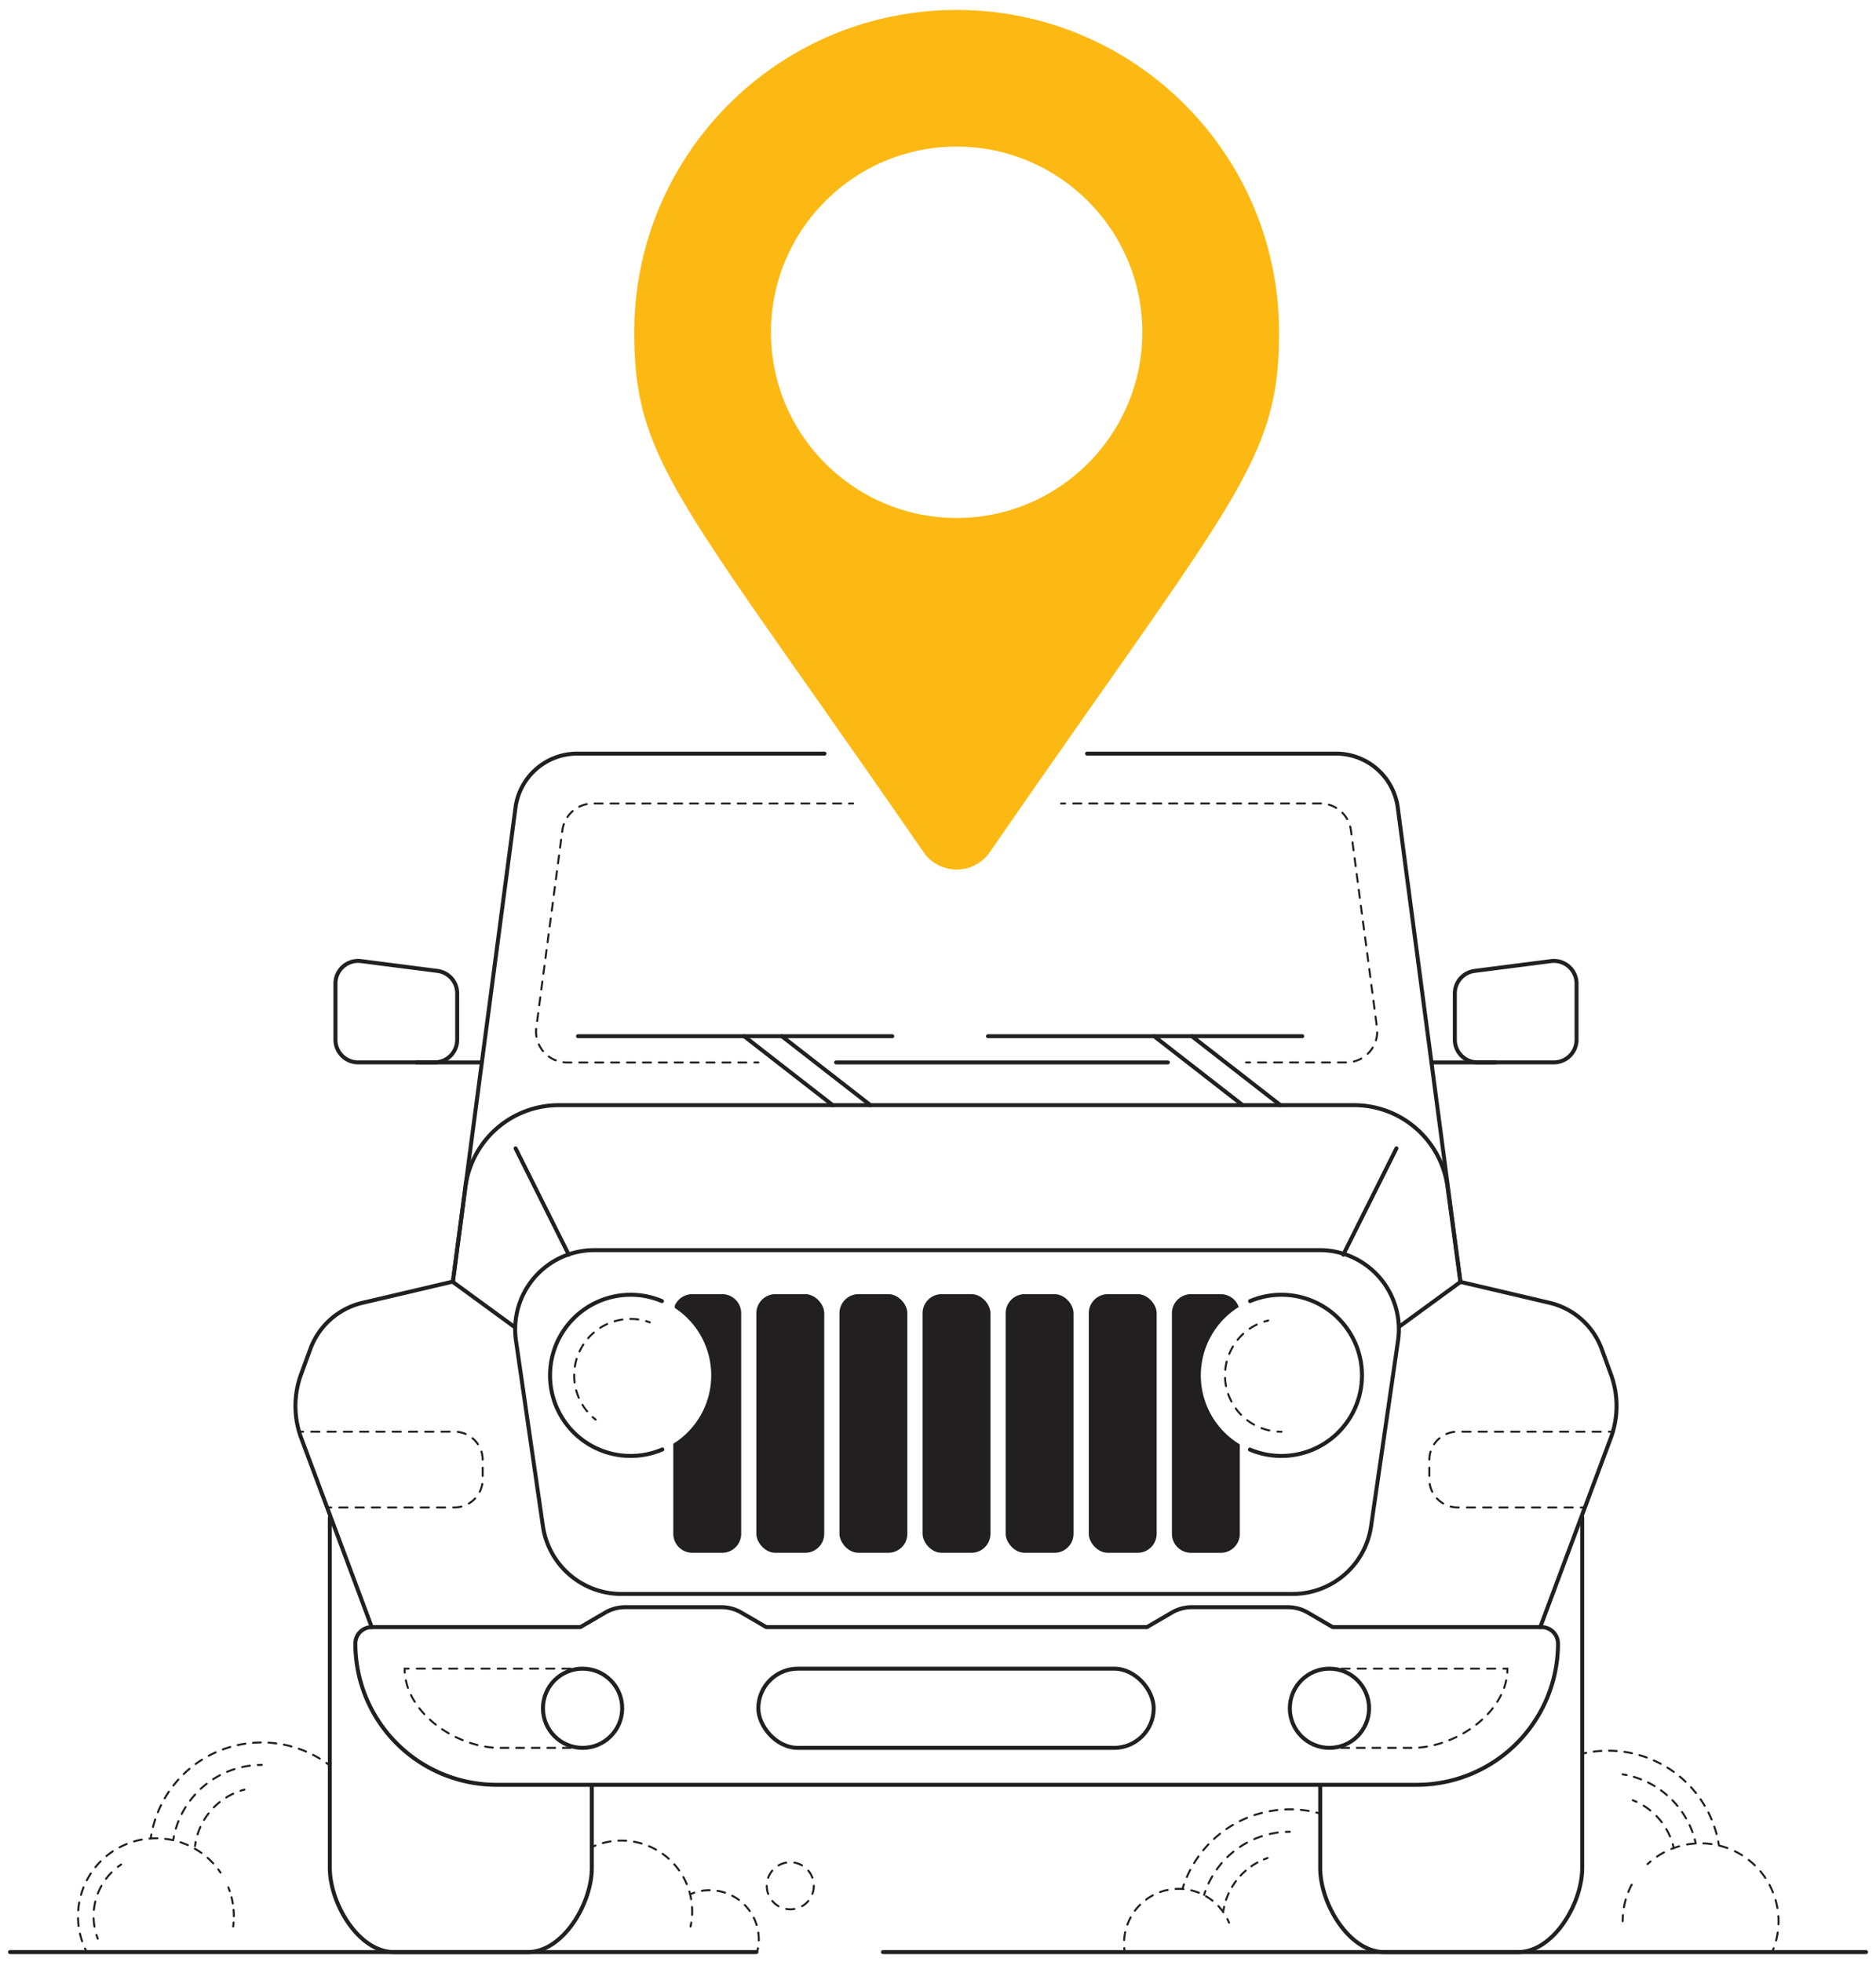 <svg xmlns="http://www.w3.org/2000/svg" viewBox="0 0 1880.75 1967.32"><defs><style>.cls-1{fill:#fdb913;}.cls-2{fill:#221f20;}.cls-10,.cls-11,.cls-12,.cls-13,.cls-14,.cls-15,.cls-16,.cls-17,.cls-18,.cls-19,.cls-20,.cls-21,.cls-22,.cls-23,.cls-24,.cls-25,.cls-26,.cls-27,.cls-28,.cls-29,.cls-3,.cls-4,.cls-5,.cls-6,.cls-7,.cls-8,.cls-9{fill:none;stroke:#221f20;stroke-linecap:round;}.cls-10,.cls-11,.cls-12,.cls-13,.cls-14,.cls-15,.cls-16,.cls-17,.cls-18,.cls-19,.cls-20,.cls-21,.cls-22,.cls-23,.cls-24,.cls-25,.cls-26,.cls-27,.cls-29,.cls-3,.cls-4,.cls-5,.cls-6,.cls-7,.cls-8,.cls-9{stroke-miterlimit:10;stroke-width:2px;}.cls-4{stroke-dasharray:7.97 7.97;}.cls-5{stroke-dasharray:8.01 8.01;}.cls-6{stroke-dasharray:8.23 8.23;}.cls-7{stroke-dasharray:8.11 8.11;}.cls-8{stroke-dasharray:7.81 7.81;}.cls-9{stroke-dasharray:8.16 8.16;}.cls-10{stroke-dasharray:7.98 7.98;}.cls-11{stroke-dasharray:8.2 8.2;}.cls-12{stroke-dasharray:7.95 7.95;}.cls-13{stroke-dasharray:7.84 7.84;}.cls-14{stroke-dasharray:7.87 7.87;}.cls-15{stroke-dasharray:8.24 8.24;}.cls-16{stroke-dasharray:7.71 7.71;}.cls-17{stroke-dasharray:8.23 8.23;}.cls-18{stroke-dasharray:7.61 7.61;}.cls-19{stroke-dasharray:7.88 7.88;}.cls-20{stroke-dasharray:7.15 7.15;}.cls-21{stroke-dasharray:8.17 8.17;}.cls-22{stroke-dasharray:7.77 7.77;}.cls-23{stroke-dasharray:7.96 7.96;}.cls-24{stroke-dasharray:7.92 7.92;}.cls-25{stroke-dasharray:6.39 6.39;}.cls-26{stroke-dasharray:7.88 7.88;}.cls-27{stroke-dasharray:8.46 8.46;}.cls-28{stroke-linejoin:round;stroke-width:4px;}.cls-29{stroke-dasharray:8;}</style></defs><g id="solid_shapes" data-name="solid shapes"><path class="cls-1" d="M959.06,519.36c-102.65,0-186.16-83.51-186.16-186.16S856.41,147,959.06,147s186.16,83.51,186.16,186.16S1061.71,519.36,959.06,519.36Zm0-509.36c-178.5,0-323.2,144.7-323.2,323.2,0,130.31,45.4,166.7,290,521.28a40.43,40.43,0,0,0,66.44,0c244.58-354.58,290-391,290-521.28C1282.26,154.7,1137.56,10,959.06,10Z"/><rect class="cls-2" x="924.9" y="1297.63" width="68.06" height="259.35" rx="19.1"/><rect class="cls-2" x="1008.22" y="1297.63" width="68.06" height="259.35" rx="19.1"/><rect class="cls-2" x="841.59" y="1297.63" width="68.06" height="259.35" rx="19.1"/><rect class="cls-2" x="758.27" y="1297.63" width="68.06" height="259.35" rx="19.1"/><rect class="cls-2" x="1091.54" y="1297.63" width="68.06" height="259.35" rx="19.1"/><path class="cls-2" d="M1203.87,1379.05a80.75,80.75,0,0,1,38-68.53v0a19.1,19.1,0,0,0-18.06-12.87H1194a19.1,19.1,0,0,0-19.1,19.1v221.15A19.1,19.1,0,0,0,1194,1557h29.86a19.1,19.1,0,0,0,19.1-19.1v-89.63h0A80.75,80.75,0,0,1,1203.87,1379.05Z"/><path class="cls-2" d="M723.92,1297.63H694.06a19.11,19.11,0,0,0-17.6,11.66l0,2.15A80.8,80.8,0,0,1,675,1447.61v90.27a19.1,19.1,0,0,0,19.1,19.1h29.86a19.1,19.1,0,0,0,19.1-19.1V1316.73A19.1,19.1,0,0,0,723.92,1297.63Z"/></g><g id="dotted_lines" data-name="dotted lines"><line class="cls-3" x1="855.21" y1="805.64" x2="851.21" y2="805.64"/><path class="cls-4" d="M843.24,805.64H594.54a31,31,0,0,0-30.76,27l-26.11,197.55a31,31,0,0,0,30.77,35.1H752.26"/><line class="cls-3" x1="756.25" y1="1065.26" x2="760.25" y2="1065.26"/><line class="cls-3" x1="1249.26" y1="1065.26" x2="1253.26" y2="1065.26"/><path class="cls-5" d="M1261.27,1065.26h88.41a31,31,0,0,0,30.77-35.1l-26.11-197.55a31,31,0,0,0-30.76-27H1071.8"/><line class="cls-3" x1="1067.79" y1="805.64" x2="1063.79" y2="805.64"/><path class="cls-3" d="M1271.42,1324.05c-1.31.31-2.59.67-3.86,1.07"/><path class="cls-6" d="M1259.93,1328.17a56.59,56.59,0,0,0,16.66,106.88"/><path class="cls-3" d="M1280.69,1435.48c1.32.1,2.65.14,4,.14"/><line class="cls-3" x1="1332.81" y1="1673.14" x2="1336.81" y2="1673.14"/><line class="cls-7" x1="1344.93" y1="1673.14" x2="1503.16" y2="1673.14"/><path class="cls-3" d="M1507.22,1673.14h4c0,1.34,0,2.67-.14,4"/><path class="cls-8" d="M1510,1684.87c-8.08,38.3-54.37,67.69-94.25,67.69h-75"/><line class="cls-3" x1="1336.81" y1="1752.56" x2="1332.81" y2="1752.56"/><line class="cls-3" x1="1616.96" y1="1435.56" x2="1612.96" y2="1435.56"/><path class="cls-9" d="M1604.8,1435.56H1461.19a28.19,28.19,0,0,0-28.2,28.2v19.49a28.2,28.2,0,0,0,28.2,28.2h119.5"/><line class="cls-3" x1="1584.77" y1="1511.45" x2="1588.77" y2="1511.45"/><path class="cls-3" d="M597.15,1423.47c-1-.83-2.06-1.69-3-2.59"/><path class="cls-10" d="M588.6,1415.12a56.6,56.6,0,0,1,55.24-91.44"/><path class="cls-3" d="M647.71,1324.64q1.93.55,3.81,1.23"/><line class="cls-3" x1="584.06" y1="1673.14" x2="580.06" y2="1673.14"/><line class="cls-7" x1="571.94" y1="1673.14" x2="413.71" y2="1673.14"/><path class="cls-3" d="M409.65,1673.14h-4c0,1.34.05,2.67.14,4"/><path class="cls-8" d="M406.88,1684.87c8.08,38.3,54.37,67.69,94.25,67.69h75"/><line class="cls-3" x1="580.06" y1="1752.56" x2="584.06" y2="1752.56"/><line class="cls-3" x1="299.91" y1="1435.56" x2="303.91" y2="1435.56"/><path class="cls-9" d="M312.07,1435.56H455.69a28.19,28.19,0,0,1,28.19,28.2v19.49a28.2,28.2,0,0,1-28.19,28.2H336.18"/><line class="cls-3" x1="332.1" y1="1511.45" x2="328.1" y2="1511.45"/><path class="cls-3" d="M1776.66,1957.22c.53-1.22,1-2.46,1.49-3.71"/><path class="cls-11" d="M1780.59,1945.69A78.14,78.14,0,0,0,1658,1863.87"/><path class="cls-3" d="M1654.75,1866.41c-1,.86-2,1.74-3,2.65"/><path class="cls-3" d="M1232.16,1927.81c-.5-1.23-1.06-2.45-1.65-3.64"/><path class="cls-12" d="M1226.44,1917.35a54.69,54.69,0,0,0-99.55,31.27c0,.22,0,.43,0,.65"/><path class="cls-3" d="M1127.09,1953.25c.11,1.34.27,2.66.48,4"/><path class="cls-3" d="M759,1957.33c.35-1.29.64-2.59.88-3.91"/><path class="cls-13" d="M760.7,1945.63c0-.37,0-.74,0-1.11a49.28,49.28,0,0,0-60.86-47.83"/><path class="cls-3" d="M696.08,1897.77c-1.27.42-2.52.89-3.74,1.41"/><path class="cls-3" d="M692.28,1931.7q.42-2,.75-3.93"/><path class="cls-14" d="M693.85,1920c.06-1.19.09-2.38.09-3.58a70.93,70.93,0,0,0-93.24-67.27"/><path class="cls-3" d="M597,1850.44c-1.25.49-2.47,1-3.68,1.58"/><circle class="cls-15" cx="792.3" cy="1890.87" r="23.62"/><path class="cls-3" d="M1723.32,1850.4c-.21-1.32-.43-2.64-.69-3.94"/><path class="cls-16" d="M1720.91,1838.94a112.54,112.54,0,0,0-108.73-83.55,113.89,113.89,0,0,0-18.22,1.47"/><path class="cls-3" d="M1590.18,1757.54c-1.32.26-2.62.55-3.91.85"/><path class="cls-3" d="M1678,1853c-.3-1.31-.63-2.6-1-3.88"/><path class="cls-17" d="M1674.25,1841.33a67.71,67.71,0,0,0-30-32.83"/><path class="cls-3" d="M1640.6,1806.65c-1.2-.56-2.43-1.09-3.67-1.58"/><path class="cls-3" d="M1700,1848.21c-.3-1.31-.62-2.6-1-3.89"/><path class="cls-18" d="M1696.76,1837.07a90.2,90.2,0,0,0-62.35-56.41"/><path class="cls-3" d="M1630.7,1779.8c-1.3-.27-2.61-.52-3.93-.73"/><path class="cls-3" d="M1323.54,1818.35c-1.28-.36-2.57-.7-3.87-1"/><path class="cls-19" d="M1312,1815.76a112.69,112.69,0,0,0-123.65,70"/><path class="cls-3" d="M1186.92,1889.43c-.44,1.25-.86,2.52-1.25,3.8"/><path class="cls-3" d="M1270.75,1863c-1.26.44-2.51.92-3.73,1.44"/><path class="cls-20" d="M1260.58,1867.52a67.64,67.64,0,0,0-32.49,40.94"/><path class="cls-3" d="M1227.22,1911.94c-.29,1.29-.54,2.6-.75,3.92"/><path class="cls-3" d="M1293.1,1836.68c-1.34,0-2.67,0-4,.09"/><path class="cls-21" d="M1281,1837.49a90.12,90.12,0,0,0-71.07,54.82"/><path class="cls-3" d="M1208.43,1896.12c-.45,1.26-.88,2.52-1.28,3.8"/><path class="cls-3" d="M330.36,1770c-1.06-.8-2.14-1.59-3.23-2.36"/><path class="cls-22" d="M320.63,1763.36a112.55,112.55,0,0,0-168.13,72.26"/><path class="cls-3" d="M151.74,1839.43c-.24,1.31-.45,2.62-.64,4"/><path class="cls-3" d="M245,1794.42c-1.29.35-2.57.73-3.83,1.15"/><path class="cls-23" d="M233.76,1798.52A67.63,67.63,0,0,0,197,1843.07"/><path class="cls-3" d="M196.12,1847c-.25,1.3-.46,2.62-.63,4"/><path class="cls-3" d="M262.42,1769.65c-1.34,0-2.67,0-4,.09"/><path class="cls-24" d="M250.53,1770.43a90.07,90.07,0,0,0-75.32,66.91"/><path class="cls-3" d="M174.32,1841.19c-.27,1.3-.51,2.61-.73,3.93"/><path class="cls-3" d="M233.78,1931.69c.17-1.31.31-2.64.42-4"/><path class="cls-25" d="M234.46,1921.34h0a77.89,77.89,0,0,0-3.16-22"/><path class="cls-3" d="M230.34,1896.23q-.65-1.89-1.38-3.75"/><path class="cls-3" d="M221.12,1877.65c-.75-1.11-1.52-2.19-2.32-3.26"/><path class="cls-26" d="M213.75,1868.35A78.14,78.14,0,0,0,83.69,1950.1"/><path class="cls-3" d="M85.24,1953.73c.55,1.22,1.14,2.42,1.75,3.6"/><path class="cls-3" d="M121.4,1869.5c-1.11.75-2.19,1.53-3.24,2.35"/><path class="cls-27" d="M111.83,1877.45a62.33,62.33,0,0,0-18,43.88,63,63,0,0,0,1.74,14.7"/><path class="cls-3" d="M96.71,1940.1c.41,1.28.85,2.54,1.33,3.78"/></g><g id="solid_lines" data-name="solid lines"><path class="cls-28" d="M826.56,755.64H578.68a62.44,62.44,0,0,0-61.9,54.27L454,1285.35"/><path class="cls-28" d="M1464.17,1285.35l-62.83-475.44a62.44,62.44,0,0,0-61.9-54.27H1089.86"/><line class="cls-28" x1="838.21" y1="1065.26" x2="1170.84" y2="1065.26"/><path class="cls-28" d="M454,1285.35l12.58-95.21a94.4,94.4,0,0,1,93.58-82H1357.6a94.41,94.41,0,0,1,93.53,81.64l13,95.6-61.35,44.84"/><line class="cls-28" x1="453.95" y1="1285.35" x2="515.3" y2="1330.19"/><line class="cls-28" x1="579.46" y1="1039" x2="894.5" y2="1039"/><line class="cls-28" x1="745.99" y1="1039" x2="834.81" y2="1108.11"/><line class="cls-28" x1="783.8" y1="1039" x2="872.62" y2="1108.11"/><line class="cls-28" x1="990.5" y1="1039" x2="1305.54" y2="1039"/><line class="cls-28" x1="1157.04" y1="1039" x2="1245.85" y2="1108.11"/><line class="cls-28" x1="1194.85" y1="1039" x2="1283.66" y2="1108.11"/><path class="cls-28" d="M1296,1598.21H622.86a79.39,79.39,0,0,1-78.57-68l-27-185.94a79.39,79.39,0,0,1,78.57-90.79H1323a79.39,79.39,0,0,1,78.57,90.79l-27,185.94A79.39,79.39,0,0,1,1296,1598.21Z"/><rect class="cls-28" x="760.25" y="1673.14" width="396.38" height="79.42" rx="39.71"/><path class="cls-28" d="M581.8,1631.48l25-14.57a39.85,39.85,0,0,1,20.1-5.43h96.2a39.88,39.88,0,0,1,20.1,5.43l25,14.57h381.63l25-14.57a39.88,39.88,0,0,1,20.1-5.43H1291a39.85,39.85,0,0,1,20.1,5.43l25,14.57h209.31a16.53,16.53,0,0,1,16.53,16.52h0a141.6,141.6,0,0,1-141.6,141.6H497.84A141.59,141.59,0,0,1,356.25,1648h0a16.52,16.52,0,0,1,16.52-16.52h209Z"/><line class="cls-28" x1="1400" y1="1151.44" x2="1346.69" y2="1258.03"/><path class="cls-28" d="M1555,963.68l-76.62,9.84A22.7,22.7,0,0,0,1458.52,996v46.52a22.7,22.7,0,0,0,22.7,22.7h76.62a22.7,22.7,0,0,0,22.7-22.7V986.2A22.71,22.71,0,0,0,1555,963.68Z"/><line class="cls-28" x1="1499.2" y1="1065.26" x2="1435.06" y2="1065.26"/><path class="cls-28" d="M1253.1,1453.46a80.81,80.81,0,1,0,.13-148.87"/><path class="cls-28" d="M1464.17,1285.35l89.25,20.94a73.66,73.66,0,0,1,52.34,46.36L1615,1378a92.16,92.16,0,0,1-.18,64l-70.69,189.56"/><path class="cls-28" d="M1323.54,1790.69V1873c0,35.54,28.8,84.34,64.34,84.34h134c35.53,0,64.34-48.8,64.34-84.34V1521.63"/><circle class="cls-28" cx="1332.81" cy="1712.85" r="39.71"/><line class="cls-28" x1="516.87" y1="1151.44" x2="570.18" y2="1258.03"/><path class="cls-28" d="M361.92,963.68l76.62,9.84A22.7,22.7,0,0,1,458.35,996v46.52a22.7,22.7,0,0,1-22.7,22.7H359a22.7,22.7,0,0,1-22.7-22.7V986.2A22.71,22.71,0,0,1,361.92,963.68Z"/><line class="cls-28" x1="417.67" y1="1065.26" x2="481.81" y2="1065.26"/><path class="cls-28" d="M664,1453.36a80.81,80.81,0,1,1-.36-148.77"/><path class="cls-28" d="M452.7,1285.35l-89.25,20.94a73.66,73.66,0,0,0-52.34,46.36L301.84,1378a92.16,92.16,0,0,0,.18,64l70.69,189.56"/><path class="cls-28" d="M593.33,1790.69V1873c0,35.54-28.8,84.34-64.34,84.34h-134c-35.53,0-64.34-48.8-64.34-84.34V1521.63"/><circle class="cls-28" cx="584.06" cy="1712.85" r="39.71"/><path class="cls-29" d="M1635.84,1889.76a77.76,77.76,0,0,0-9.07,36.57"/><line class="cls-28" x1="885.21" y1="1957.32" x2="1870.75" y2="1957.32"/><line class="cls-28" x1="10" y1="1957.32" x2="758.27" y2="1957.32"/></g></svg>